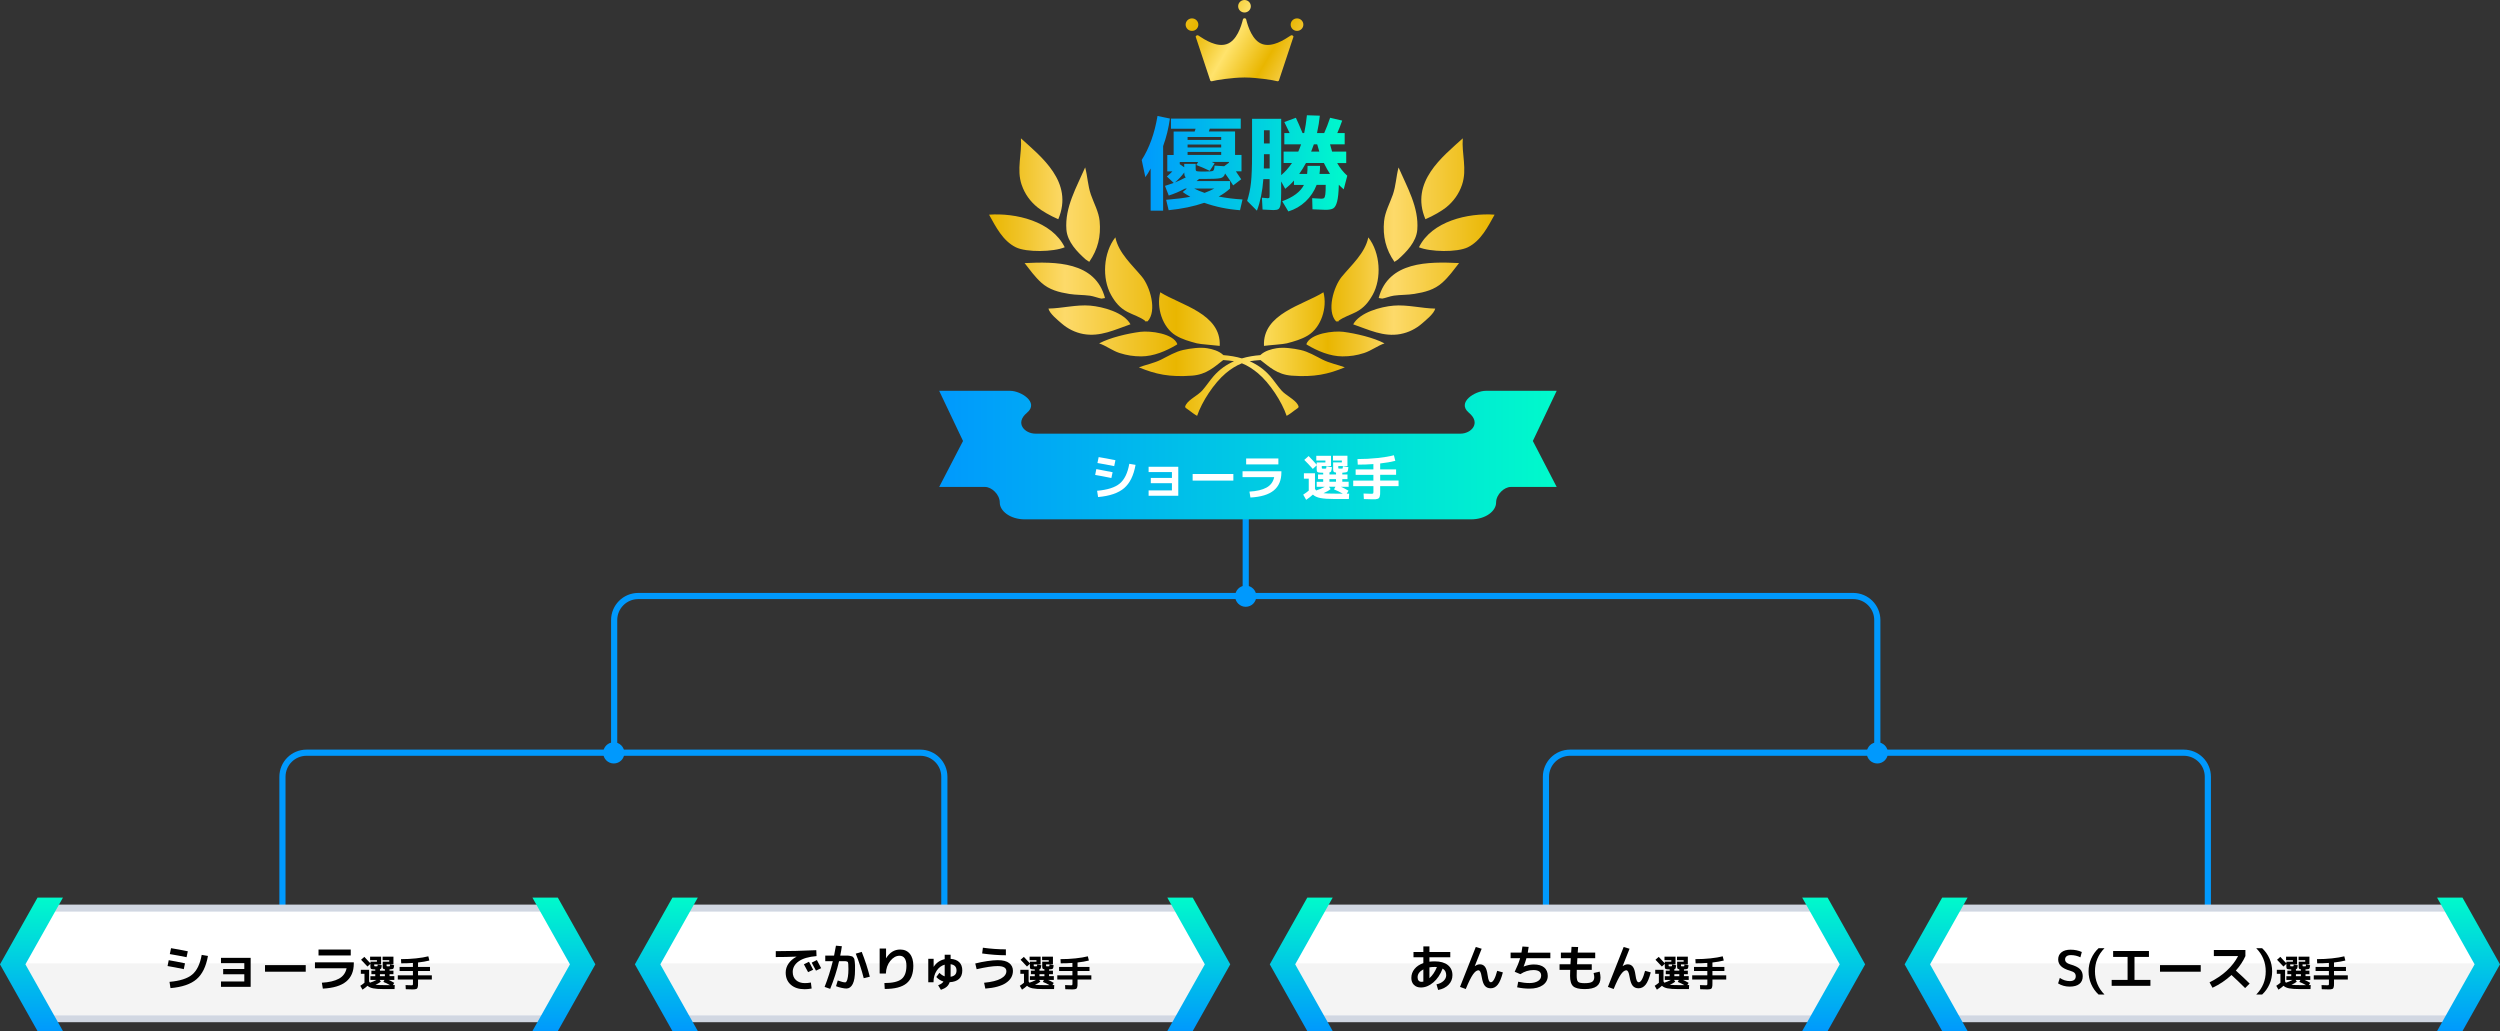 <?xml version="1.0" encoding="UTF-8"?>
<svg id="_レイヤー_2" data-name="レイヤー 2" xmlns="http://www.w3.org/2000/svg" xmlns:xlink="http://www.w3.org/1999/xlink" viewBox="0 0 811.48 334.67">
  <rect x="0" y="0" width="811.48" height="334.67" fill="#333333" stroke="none"/>
  <defs>
    <style>
      .cls-1 {
        fill: url(#_新規グラデーションスウォッチ_1-10);
      }

      .cls-1, .cls-2, .cls-3, .cls-4, .cls-5, .cls-6, .cls-7, .cls-8, .cls-9, .cls-10, .cls-11, .cls-12, .cls-13, .cls-14, .cls-15, .cls-16, .cls-17, .cls-18, .cls-19, .cls-20 {
        stroke-width: 0px;
      }

      .cls-2 {
        fill: url(#_新規グラデーションスウォッチ_1);
      }

      .cls-3 {
        fill: url(#_名称未設定グラデーション_218);
      }

      .cls-4 {
        fill: url(#_新規グラデーションスウォッチ_1-9);
      }

      .cls-5 {
        fill: url(#_新規グラデーションスウォッチ_1-2);
      }

      .cls-6 {
        fill: url(#_新規グラデーションスウォッチ_1-4);
      }

      .cls-7 {
        fill: url(#_新規グラデーションスウォッチ_1-3);
      }

      .cls-8 {
        fill: url(#_新規グラデーションスウォッチ_1-8);
      }

      .cls-9 {
        fill: url(#_新規グラデーションスウォッチ_1-7);
      }

      .cls-10 {
        fill: url(#_新規グラデーションスウォッチ_1-5);
      }

      .cls-11 {
        fill: url(#_新規グラデーションスウォッチ_1-6);
      }

      .cls-21 {
        fill: none;
        stroke: #0099fd;
        stroke-miterlimit: 10;
        stroke-width: 2px;
      }

      .cls-12 {
        fill: url(#_名称未設定グラデーション_218-2);
      }

      .cls-13 {
        fill: url(#_名称未設定グラデーション_218-4);
      }

      .cls-14 {
        fill: url(#_名称未設定グラデーション_218-3);
      }

      .cls-15 {
        fill: url(#_名称未設定グラデーション_218-5);
      }

      .cls-17 {
        fill: #d1d7e2;
      }

      .cls-18 {
        fill: #0099fd;
      }

      .cls-19 {
        fill: #fff;
      }

      .cls-20 {
        fill: #f4f4f4;
      }
    </style>
    <linearGradient id="_新規グラデーションスウォッチ_1" data-name="新規グラデーションスウォッチ 1" x1="10.21" y1="334.67" x2="10.21" y2="291.36" gradientUnits="userSpaceOnUse">
      <stop offset="0" stop-color="#0099fd"/>
      <stop offset="1" stop-color="#00facb"/>
    </linearGradient>
    <linearGradient id="_新規グラデーションスウォッチ_1-2" data-name="新規グラデーションスウォッチ 1" x1="183.04" x2="183.04" xlink:href="#_新規グラデーションスウォッチ_1"/>
    <linearGradient id="_新規グラデーションスウォッチ_1-3" data-name="新規グラデーションスウォッチ 1" x1="216.29" x2="216.29" xlink:href="#_新規グラデーションスウォッチ_1"/>
    <linearGradient id="_新規グラデーションスウォッチ_1-4" data-name="新規グラデーションスウォッチ 1" x1="389.12" x2="389.12" xlink:href="#_新規グラデーションスウォッチ_1"/>
    <linearGradient id="_新規グラデーションスウォッチ_1-5" data-name="新規グラデーションスウォッチ 1" x1="422.37" x2="422.37" xlink:href="#_新規グラデーションスウォッチ_1"/>
    <linearGradient id="_新規グラデーションスウォッチ_1-6" data-name="新規グラデーションスウォッチ 1" x1="595.19" x2="595.19" xlink:href="#_新規グラデーションスウォッチ_1"/>
    <linearGradient id="_新規グラデーションスウォッチ_1-7" data-name="新規グラデーションスウォッチ 1" x1="628.45" x2="628.45" xlink:href="#_新規グラデーションスウォッチ_1"/>
    <linearGradient id="_新規グラデーションスウォッチ_1-8" data-name="新規グラデーションスウォッチ 1" x1="801.27" x2="801.27" xlink:href="#_新規グラデーションスウォッチ_1"/>
    <linearGradient id="_名称未設定グラデーション_218" data-name="名称未設定グラデーション 218" x1="321.04" y1="89.94" x2="485.14" y2="89.94" gradientUnits="userSpaceOnUse">
      <stop offset="0" stop-color="#e9b600"/>
      <stop offset=".07" stop-color="#f1c52d"/>
      <stop offset=".15" stop-color="#fdda6a"/>
      <stop offset=".37" stop-color="#e9b600"/>
      <stop offset=".44" stop-color="#f2c92d"/>
      <stop offset=".52" stop-color="#ffe36c"/>
      <stop offset=".67" stop-color="#e9b600"/>
      <stop offset=".73" stop-color="#f1c52d"/>
      <stop offset=".8" stop-color="#fdda6a"/>
      <stop offset="1" stop-color="#e9b600"/>
    </linearGradient>
    <linearGradient id="_新規グラデーションスウォッチ_1-9" data-name="新規グラデーションスウォッチ 1" x1="304.85" y1="147.72" x2="505.3" y2="147.72" xlink:href="#_新規グラデーションスウォッチ_1"/>
    <linearGradient id="_新規グラデーションスウォッチ_1-10" data-name="新規グラデーションスウォッチ 1" x1="370.59" y1="53.02" x2="437.32" y2="53.02" xlink:href="#_新規グラデーションスウォッチ_1"/>
    <linearGradient id="_名称未設定グラデーション_218-2" data-name="名称未設定グラデーション 218" x1="367.77" y1="-19.07" x2="441.28" y2="23.8" xlink:href="#_名称未設定グラデーション_218"/>
    <linearGradient id="_名称未設定グラデーション_218-3" data-name="名称未設定グラデーション 218" x1="369.51" y1="-22.02" x2="443.02" y2="20.85" xlink:href="#_名称未設定グラデーション_218"/>
    <linearGradient id="_名称未設定グラデーション_218-4" data-name="名称未設定グラデーション 218" x1="360.76" y1="-7.24" x2="434.27" y2="35.63" xlink:href="#_名称未設定グラデーション_218"/>
    <linearGradient id="_名称未設定グラデーション_218-5" data-name="名称未設定グラデーション 218" x1="360.91" y1="-7.54" x2="434.43" y2="35.34" xlink:href="#_名称未設定グラデーション_218"/>
  </defs>
  <g id="_レイヤー_2-2" data-name="レイヤー 2">
    <g>
      <path class="cls-21" d="M91.68,296.24v-44.1c0-4.32,3.5-7.82,7.82-7.82h199.21c4.32,0,7.82,3.5,7.82,7.82v44.1"/>
      <path class="cls-21" d="M199.35,245.38v-44.1c0-4.32,3.5-7.82,7.82-7.82h394.37c4.32,0,7.82,3.5,7.82,7.82v44.1"/>
      <circle class="cls-18" cx="199.23" cy="244.38" r="3.44"/>
      <circle class="cls-18" cx="404.35" cy="193.52" r="3.44"/>
      <path class="cls-21" d="M501.8,296.24v-44.1c0-4.32,3.5-7.82,7.82-7.82h199.21c4.32,0,7.82,3.5,7.82,7.82v44.1"/>
      <circle class="cls-18" cx="609.36" cy="244.38" r="3.44"/>
      <g>
        <polygon class="cls-17" points="179.57 331.79 12.71 331.79 2.07 313.29 12.71 293.63 179.57 293.63 190.2 313.29 179.57 331.79"/>
        <polygon class="cls-19" points="177.9 329.52 14.37 329.52 5.01 313.23 14.37 295.9 177.9 295.9 187.27 313.23 177.9 329.52"/>
        <polygon class="cls-20" points="179.46 329.52 13.8 329.52 4.44 312.71 188.83 312.71 179.46 329.52"/>
        <polygon class="cls-2" points="20.43 291.36 12.18 291.36 0 313.02 12.18 334.67 20.43 334.67 8.25 313.02 20.43 291.36"/>
        <polygon class="cls-5" points="172.82 334.67 181.07 334.67 193.25 313.02 181.07 291.36 172.82 291.36 185 313.02 172.82 334.67"/>
      </g>
      <g>
        <polygon class="cls-17" points="385.65 331.79 218.78 331.79 208.15 313.29 218.78 293.63 385.65 293.63 396.28 313.29 385.65 331.79"/>
        <polygon class="cls-19" points="383.98 329.52 220.45 329.52 211.08 313.23 220.45 295.9 383.98 295.9 393.35 313.23 383.98 329.52"/>
        <polygon class="cls-20" points="385.54 329.52 219.88 329.52 210.51 312.71 394.9 312.71 385.54 329.52"/>
        <polygon class="cls-7" points="226.5 291.36 218.26 291.36 206.08 313.02 218.26 334.67 226.5 334.67 214.33 313.02 226.5 291.36"/>
        <polygon class="cls-6" points="378.9 334.67 387.15 334.67 399.33 313.02 387.15 291.36 378.9 291.36 391.08 313.02 378.9 334.67"/>
      </g>
      <g>
        <polygon class="cls-17" points="591.73 331.79 424.86 331.79 414.23 313.29 424.86 293.63 591.73 293.63 602.36 313.29 591.73 331.79"/>
        <polygon class="cls-19" points="590.06 329.52 426.53 329.52 417.16 313.23 426.53 295.9 590.06 295.9 599.43 313.23 590.06 329.52"/>
        <polygon class="cls-20" points="591.61 329.52 425.96 329.52 416.59 312.71 600.98 312.71 591.61 329.52"/>
        <polygon class="cls-10" points="432.58 291.36 424.33 291.36 412.16 313.02 424.33 334.67 432.58 334.67 420.41 313.02 432.58 291.36"/>
        <polygon class="cls-11" points="584.98 334.67 593.23 334.67 605.41 313.02 593.23 291.36 584.98 291.36 597.16 313.02 584.98 334.67"/>
      </g>
      <g>
        <polygon class="cls-17" points="797.8 331.79 630.94 331.79 620.31 313.29 630.94 293.63 797.8 293.63 808.44 313.29 797.8 331.79"/>
        <polygon class="cls-19" points="796.14 329.52 632.61 329.52 623.24 313.23 632.61 295.9 796.14 295.9 805.5 313.23 796.14 329.52"/>
        <polygon class="cls-20" points="797.69 329.52 632.04 329.52 622.67 312.71 807.06 312.71 797.69 329.52"/>
        <polygon class="cls-9" points="638.66 291.36 630.41 291.36 618.23 313.02 630.41 334.67 638.66 334.67 626.48 313.02 638.66 291.36"/>
        <polygon class="cls-8" points="791.06 334.67 799.31 334.67 811.48 313.02 799.31 291.36 791.06 291.36 803.24 313.02 791.06 334.67"/>
      </g>
      <g>
        <path class="cls-16" d="M54.39,313.57l.38-1.9c1.4.23,3.16.58,5.28,1.02l-.4,1.89c-1.91-.41-3.66-.74-5.26-1.01ZM55.03,318.7c3.36-.29,5.81-1.07,7.34-2.35,1.54-1.28,2.57-3.41,3.1-6.4l2.03.34c-.61,3.45-1.85,5.96-3.71,7.56s-4.68,2.56-8.45,2.89l-.32-2.03ZM55.12,309.69l.4-1.92c1.7.28,3.51.61,5.44,1.01l-.4,1.92c-1.93-.39-3.74-.73-5.44-1.01Z"/>
        <path class="cls-16" d="M71.73,310.91h9.63v9.41h-9.63v-1.74h7.57v-2.34h-6.86v-1.71h6.86v-1.9h-7.57v-1.71Z"/>
        <path class="cls-16" d="M86.02,315.41v-2.14h13.22v2.14h-13.22Z"/>
        <path class="cls-16" d="M102.23,312.37h12.61v.37c0,2.55-.82,4.5-2.47,5.86s-4.17,2.12-7.58,2.3l-.32-1.92c2.34-.13,4.18-.56,5.53-1.3,1.35-.74,2.18-1.87,2.5-3.39h-10.27v-1.92ZM103.39,310.13v-1.92h10.46v1.92h-10.46Z"/>
        <path class="cls-16" d="M117.11,314.78h2.7v3.8c.11.19.2.32.28.4.74-.24,1.45-.54,2.12-.9h-1.98v-1.22h1.58v-.64h-1.26v-1.14h1.26v-.42c-.16,0-.38,0-.67-.02-.38-.02-.63-.08-.74-.18-.11-.1-.17-.32-.17-.65v-.96l-.95.88c-.64-.72-1.33-1.45-2.08-2.2l1.06-.94c.66.68,1.32,1.38,1.97,2.11v-.55h2.12v-.47h-2.22v-1.15h3.58v2.51h-2.24v.38c0,.1.01.17.04.19.02.02.09.04.19.05.03,0,.08,0,.14,0s.11,0,.14,0,.08,0,.15,0,.12,0,.16,0c.14,0,.22-.04.25-.08.03-.05.05-.22.07-.5l1.32.24c-.06.5-.12.83-.18.98-.06.15-.2.25-.42.29v.49h1.61v-.46c-.29-.03-.48-.1-.57-.2-.09-.1-.14-.31-.14-.61v-1.66h2.12v-.47h-2.16v-1.15h3.52v2.51h-2.23v.38c0,.1,0,.17.03.19.02.02.08.04.19.05.03,0,.08,0,.15,0s.12,0,.15,0,.08,0,.15,0,.12,0,.16,0c.14,0,.22-.03.24-.08s.04-.21.06-.51l1.33.24c-.06.61-.15.97-.26,1.1-.11.12-.41.2-.9.22-.04,0-.1,0-.17.01-.07,0-.12.01-.16.01v.42h1.26v1.14h-1.26v.64h1.55v1.22h-1.88c.63.27,1.25.59,1.85.96l-.43.72h.6l-.07,1.3h-3.41c-1.55,0-2.73-.08-3.53-.24-.8-.16-1.41-.44-1.82-.84-.47.44-1.02.86-1.64,1.27l-.72-1.26c.54-.35,1-.68,1.37-1h-.01v-2.89h-1.18v-1.32ZM126.59,319.76c-.71-.41-1.43-.76-2.15-1.04l.35-.64h-1.56l.38.56c-.38.33-.96.66-1.73,1.01.66.07,1.58.11,2.76.11h1.94ZM123.32,316.86h1.61v-.64h-1.61v.64Z"/>
        <path class="cls-16" d="M129.11,316.58h4.92v-1.4h-4.32v-1.32h4.32v-1.3c-1.26.09-2.52.13-3.8.13l-.07-1.36c1.66,0,3.28-.08,4.87-.25,1.59-.17,2.92-.39,4-.67l.34,1.37c-1.03.26-2.26.48-3.68.64v1.44h3.88v1.32h-3.88v1.4h4.48v1.36h-4.48v1.24c0,.32,0,.58-.02.77-.01.19-.04.37-.1.53-.05.16-.11.28-.18.36-.07.08-.18.14-.33.19-.15.05-.32.08-.49.1-.18.01-.41.02-.71.02-.43,0-1.15-.02-2.15-.06l-.07-1.34c.9.04,1.52.06,1.86.06.26,0,.41-.03.46-.08.05-.06.08-.22.08-.48v-1.3h-4.92v-1.36Z"/>
      </g>
      <g>
        <path class="cls-16" d="M251.81,308.74c4.31,0,8.69-.11,13.15-.32l.08,1.92c-2.57.21-4.5.78-5.79,1.7s-1.94,2.07-1.94,3.45c0,1.13.36,2.02,1.08,2.66.72.64,1.68.96,2.87.96.62,0,1.27-.06,1.95-.19l.24,1.95c-.8.15-1.57.22-2.3.22-1.87,0-3.35-.49-4.46-1.46s-1.66-2.28-1.66-3.94c0-1.04.3-2.02.91-2.91.61-.9,1.47-1.64,2.59-2.24v-.03c-2.34.1-4.58.14-6.72.14v-1.92ZM263.95,314.77l-1.65.78c-.42-.84-.87-1.69-1.36-2.54l1.65-.83c.49.91.94,1.77,1.36,2.59ZM266.54,314.26l-1.68.8c-.48-.93-.94-1.79-1.39-2.59l1.68-.85c.38.69.85,1.57,1.39,2.64Z"/>
        <path class="cls-16" d="M271.37,320.1l.56-1.84c1.13.41,1.93.61,2.4.61.18,0,.35-.13.5-.4s.28-.74.39-1.42.17-1.51.17-2.5c0-1.28-.06-2.03-.17-2.24-.11-.21-.51-.32-1.21-.32h-1.66c-.7,3.01-1.66,6.01-2.88,8.99l-1.81-.64c1.07-2.7,1.95-5.48,2.66-8.35h-2.45v-1.81h2.86c.25-1.16.45-2.23.61-3.22l1.92.18c-.14,1-.31,2.02-.53,3.04h2.28c.27,0,.57.03.9.1.33.06.56.12.68.16.12.04.27.17.43.37.17.2.26.38.3.54.03.16.07.45.13.86.05.41.08.79.08,1.13v1.54c0,2.05-.25,3.56-.75,4.53-.5.97-1.18,1.46-2.03,1.46-.42,0-.95-.07-1.6-.22-.65-.14-1.24-.32-1.78-.54ZM277.77,309.55l1.94-.58c1.07,2.68,1.94,5.37,2.62,8.06l-1.97.48c-.7-2.76-1.57-5.42-2.59-7.97Z"/>
        <path class="cls-16" d="M285.53,307.89h2.08v3.14h.02c1.16-1.88,2.68-2.82,4.56-2.82,1.32,0,2.37.46,3.13,1.38.76.92,1.14,2.22,1.14,3.9,0,2.6-.74,4.51-2.22,5.71-1.48,1.21-3.83,1.81-7.06,1.81l-.11-1.92c2.62,0,4.47-.43,5.54-1.28,1.07-.85,1.61-2.29,1.61-4.32,0-1.08-.19-1.89-.58-2.44-.38-.55-.94-.82-1.66-.82-1.1,0-2.1.56-3,1.68-.9,1.12-1.38,2.49-1.43,4.1l-2.02-.02v-8.1Z"/>
        <path class="cls-16" d="M306.66,309.89h1.9v1.34c1.24.1,2.18.46,2.82,1.1.65.63.97,1.53.97,2.68s-.35,2.1-1.05,2.74c-.7.64-1.71.99-3.05,1.06-.2.62-.53,1.12-.98,1.5-.45.38-1.07.71-1.86.98l-.9-1.49c.86-.32,1.44-.72,1.73-1.2-.86-.26-1.64-.75-2.32-1.47l1.01-1.36c.52.55,1.09.93,1.71,1.14v-3.79c-1.08.3-1.95.96-2.62,1.98-.67,1.02-1.01,2.27-1.01,3.73h-1.7v-7.62h1.74v2.61h.02c.86-1.33,2.05-2.16,3.57-2.48v-1.44ZM308.56,312.98v3.5c0,.06,0,.16,0,.29,0,.13,0,.22,0,.27,1.28-.18,1.92-.86,1.92-2.03s-.63-1.85-1.9-2.03Z"/>
        <path class="cls-16" d="M316.56,312.74c1.25-.32,2.55-.58,3.9-.78,1.35-.2,2.49-.3,3.42-.3,1.66,0,2.9.32,3.7.95.81.63,1.21,1.48,1.21,2.52,0,1.61-.76,2.92-2.27,3.92-1.51,1-3.74,1.62-6.69,1.84l-.4-1.89c2.46-.25,4.29-.7,5.46-1.36,1.18-.66,1.77-1.46,1.77-2.4,0-1.11-.96-1.66-2.88-1.66-1.55,0-3.8.34-6.77,1.02l-.45-1.87ZM318.8,309.49l.24-1.87c2.55.35,5.03.53,7.46.53v1.92c-2.35,0-4.91-.19-7.7-.58Z"/>
        <path class="cls-16" d="M331.18,314.78h2.7v3.8c.11.19.2.32.28.4.74-.24,1.45-.54,2.12-.9h-1.98v-1.22h1.58v-.64h-1.26v-1.14h1.26v-.42c-.16,0-.38,0-.67-.02-.38-.02-.63-.08-.74-.18-.11-.1-.17-.32-.17-.65v-.96l-.95.88c-.64-.72-1.33-1.45-2.08-2.2l1.06-.94c.66.68,1.32,1.38,1.97,2.11v-.55h2.12v-.47h-2.22v-1.15h3.58v2.51h-2.24v.38c0,.1.01.17.04.19.02.02.09.04.19.05.03,0,.08,0,.14,0s.11,0,.14,0,.08,0,.15,0,.12,0,.16,0c.14,0,.22-.04.25-.08.03-.05.05-.22.07-.5l1.32.24c-.06.5-.12.83-.18.98-.06.15-.2.25-.42.29v.49h1.61v-.46c-.29-.03-.48-.1-.57-.2-.09-.1-.14-.31-.14-.61v-1.66h2.12v-.47h-2.16v-1.15h3.52v2.51h-2.23v.38c0,.1,0,.17.03.19.02.02.08.04.19.05.03,0,.08,0,.15,0s.12,0,.15,0,.08,0,.15,0,.12,0,.16,0c.14,0,.22-.03.24-.08s.04-.21.06-.51l1.33.24c-.06.61-.15.97-.26,1.1-.11.12-.41.2-.9.22-.04,0-.1,0-.17.01-.07,0-.12.01-.16.01v.42h1.26v1.14h-1.26v.64h1.55v1.22h-1.88c.63.27,1.25.59,1.85.96l-.43.72h.6l-.07,1.3h-3.41c-1.55,0-2.73-.08-3.53-.24-.8-.16-1.41-.44-1.82-.84-.47.44-1.02.86-1.64,1.27l-.72-1.26c.54-.35,1-.68,1.37-1h-.01v-2.89h-1.18v-1.32ZM340.66,319.76c-.71-.41-1.43-.76-2.15-1.04l.35-.64h-1.56l.38.56c-.38.33-.96.66-1.73,1.01.66.07,1.58.11,2.76.11h1.94ZM337.4,316.86h1.61v-.64h-1.61v.64Z"/>
        <path class="cls-16" d="M343.18,316.58h4.92v-1.4h-4.32v-1.32h4.32v-1.3c-1.26.09-2.52.13-3.8.13l-.07-1.36c1.66,0,3.28-.08,4.87-.25,1.59-.17,2.92-.39,4-.67l.34,1.37c-1.03.26-2.26.48-3.68.64v1.44h3.88v1.32h-3.88v1.4h4.48v1.36h-4.48v1.24c0,.32,0,.58-.02.77-.01.19-.04.37-.1.53-.05.16-.11.28-.18.36-.07.08-.18.14-.33.19-.15.05-.32.08-.49.1-.18.01-.41.02-.71.02-.43,0-1.15-.02-2.15-.06l-.07-1.34c.9.04,1.52.06,1.86.06.26,0,.41-.03.46-.08.05-.06.08-.22.08-.48v-1.3h-4.92v-1.36Z"/>
      </g>
      <g>
        <path class="cls-16" d="M458.81,309.01h3.2v-1.82h1.97v1.82h6.77v1.7h-6.77v1.44c.54-.06,1.11-.1,1.71-.1,1.83,0,3.25.4,4.26,1.2,1,.8,1.5,1.89,1.5,3.28,0,1.21-.42,2.24-1.25,3.1s-1.96,1.43-3.39,1.7l-.54-1.82c.96-.2,1.73-.58,2.3-1.12.57-.54.86-1.16.86-1.86,0-.98-.39-1.7-1.17-2.14-.74,1.93-1.75,3.44-3.04,4.52-1.29,1.08-2.62,1.62-4,1.62-.94,0-1.69-.28-2.26-.84-.57-.56-.85-1.31-.85-2.26,0-1.09.34-2.05,1.02-2.9.68-.84,1.64-1.48,2.88-1.92v-1.9h-3.2v-1.7ZM462.01,314.65c-1.25.66-1.87,1.52-1.87,2.56,0,.48.11.85.34,1.1.22.26.54.38.94.38.21,0,.41-.02.59-.06v-3.98ZM466.41,313.89c-.3-.02-.54-.03-.72-.03-.61,0-1.18.05-1.71.14v3.52c1.02-.92,1.83-2.13,2.43-3.63Z"/>
        <path class="cls-16" d="M480.94,307.95c-.73,1.76-1.47,3.64-2.24,5.63l.03.02c.54-.39,1.08-.59,1.62-.59.69,0,1.24.26,1.65.78s.69,1.41.86,2.67c.13.93.27,1.55.44,1.88s.38.49.63.49c.7,0,1.39-1.24,2.05-3.71l1.84.51c-.5,1.92-1.06,3.26-1.69,4.02-.62.76-1.38,1.14-2.26,1.14-.81,0-1.45-.27-1.9-.81-.46-.54-.79-1.49-1.01-2.84-.14-.82-.29-1.39-.46-1.71-.17-.32-.38-.48-.62-.48-.54,0-1.13.45-1.76,1.34-.63.89-1.41,2.47-2.34,4.74l-1.87-.69c1.44-3.7,3.15-8.02,5.12-12.96l1.92.58Z"/>
        <path class="cls-16" d="M490.33,311.02v-1.81h3.52c.1-.48.2-1.14.32-1.98l2.02.13c-.08.63-.17,1.25-.29,1.86h7.33v1.81h-7.76c-.28.99-.58,1.88-.91,2.67l.02.03c1.15-.45,2.25-.67,3.28-.67,1.47,0,2.59.32,3.37.97.77.65,1.16,1.57,1.16,2.76s-.54,2.23-1.61,2.98c-1.07.75-2.51,1.13-4.31,1.13-1.35,0-2.69-.14-4.02-.43l.35-1.81c1.32.29,2.54.43,3.66.43s2.08-.22,2.77-.66c.68-.44,1.02-1.02,1.02-1.74,0-1.22-.84-1.82-2.51-1.82-1.47,0-2.89.44-4.24,1.33l-1.84-.77c.81-1.66,1.4-3.13,1.76-4.4h-3.09Z"/>
        <path class="cls-16" d="M510.11,307.34l2.14.06c-.05.69-.1,1.3-.14,1.81h5.68v1.81h-5.79c-.02.32-.06.98-.11,1.98h4.78v1.81h-4.86c-.02.49-.03,1.13-.03,1.92,0,1.01.15,1.67.46,1.96.31.29,1.01.44,2.1.44,1.18,0,2-.15,2.46-.45.45-.3.68-.8.68-1.52,0-.3-.07-.74-.21-1.33l1.97-.45c.18.77.27,1.41.27,1.94,0,1.27-.42,2.21-1.25,2.82-.83.61-2.14.91-3.92.91s-3.02-.31-3.7-.92-1.01-1.75-1.01-3.4c0-.54.02-1.18.05-1.92h-3.46v-1.81h3.54c.05-1,.09-1.66.11-1.98h-3.22v-1.81h3.33c.02-.21.04-.53.07-.96s.05-.73.06-.91Z"/>
        <path class="cls-16" d="M528.94,307.95c-.73,1.76-1.47,3.64-2.24,5.63l.03.02c.54-.39,1.08-.59,1.62-.59.69,0,1.24.26,1.65.78s.69,1.41.86,2.67c.13.93.27,1.55.44,1.88s.38.49.63.49c.7,0,1.39-1.24,2.05-3.71l1.84.51c-.5,1.92-1.06,3.26-1.69,4.02-.62.76-1.38,1.14-2.26,1.14-.81,0-1.45-.27-1.9-.81-.46-.54-.79-1.49-1.01-2.84-.14-.82-.29-1.39-.46-1.71-.17-.32-.38-.48-.62-.48-.54,0-1.13.45-1.76,1.34-.63.89-1.41,2.47-2.34,4.74l-1.87-.69c1.44-3.7,3.15-8.02,5.12-12.96l1.92.58Z"/>
        <path class="cls-16" d="M537.26,314.78h2.7v3.8c.11.19.2.32.28.4.74-.24,1.45-.54,2.12-.9h-1.98v-1.22h1.58v-.64h-1.26v-1.14h1.26v-.42c-.16,0-.38,0-.67-.02-.38-.02-.63-.08-.74-.18-.11-.1-.17-.32-.17-.65v-.96l-.95.88c-.64-.72-1.33-1.45-2.08-2.2l1.06-.94c.66.68,1.32,1.38,1.97,2.11v-.55h2.12v-.47h-2.22v-1.15h3.58v2.51h-2.24v.38c0,.1.01.17.04.19.02.02.09.04.19.05.03,0,.08,0,.14,0,.06,0,.11,0,.14,0s.08,0,.15,0c.07,0,.12,0,.16,0,.14,0,.22-.04.25-.08.03-.05.05-.22.07-.5l1.32.24c-.06.5-.12.83-.18.98-.06.15-.2.25-.42.29v.49h1.61v-.46c-.29-.03-.48-.1-.57-.2-.09-.1-.14-.31-.14-.61v-1.66h2.12v-.47h-2.16v-1.15h3.52v2.51h-2.23v.38c0,.1,0,.17.03.19.02.02.08.04.19.05.03,0,.08,0,.15,0,.07,0,.12,0,.15,0s.08,0,.15,0c.07,0,.12,0,.16,0,.14,0,.22-.03.24-.08.02-.04.04-.21.06-.51l1.33.24c-.06.61-.15.97-.26,1.1-.11.12-.41.2-.9.22-.04,0-.1,0-.17.01-.07,0-.12.01-.16.01v.42h1.26v1.14h-1.26v.64h1.55v1.22h-1.88c.63.27,1.25.59,1.85.96l-.43.72h.6l-.07,1.3h-3.41c-1.55,0-2.73-.08-3.53-.24-.8-.16-1.41-.44-1.82-.84-.47.44-1.02.86-1.64,1.27l-.72-1.26c.54-.35,1-.68,1.37-1h-.01v-2.89h-1.18v-1.32ZM546.74,319.76c-.71-.41-1.43-.76-2.15-1.04l.35-.64h-1.56l.38.56c-.38.33-.96.66-1.73,1.01.66.07,1.58.11,2.76.11h1.94ZM543.48,316.86h1.61v-.64h-1.61v.64Z"/>
        <path class="cls-16" d="M549.26,316.58h4.92v-1.4h-4.32v-1.32h4.32v-1.3c-1.26.09-2.52.13-3.8.13l-.07-1.36c1.66,0,3.28-.08,4.87-.25s2.92-.39,4-.67l.34,1.37c-1.03.26-2.26.48-3.68.64v1.44h3.88v1.32h-3.88v1.4h4.48v1.36h-4.48v1.24c0,.32,0,.58-.02.77-.01.19-.04.37-.1.53s-.11.28-.18.36c-.07.08-.18.14-.33.19-.15.05-.32.08-.49.1-.18.01-.41.02-.71.02-.43,0-1.15-.02-2.15-.06l-.07-1.34c.9.04,1.52.06,1.86.06.26,0,.41-.03.46-.08.05-.06.08-.22.08-.48v-1.3h-4.92v-1.36Z"/>
      </g>
      <g>
        <path class="cls-16" d="M675.29,310.74c-.97-.48-2.01-.72-3.12-.72-.6,0-1.06.13-1.38.38-.32.26-.48.6-.48,1.02,0,.76.55,1.29,1.65,1.6,1.49.42,2.55.92,3.16,1.52s.92,1.37.92,2.32c0,1.1-.36,1.94-1.09,2.52s-1.78.87-3.15.87-2.65-.35-3.76-1.04l.56-1.79c1.02.69,2.11,1.04,3.25,1.04.63,0,1.11-.14,1.43-.41.33-.27.49-.66.49-1.16,0-.46-.13-.82-.39-1.09-.26-.27-.73-.5-1.42-.7-1.37-.39-2.36-.89-2.97-1.49-.61-.6-.92-1.33-.92-2.19,0-.96.35-1.73,1.06-2.3.71-.58,1.7-.86,2.98-.86s2.53.25,3.63.75l-.46,1.73Z"/>
        <path class="cls-16" d="M680.01,315.3c0,2.92,1.03,5.43,3.09,7.52h-1.92c-1.04-.96-1.83-2.09-2.4-3.39-.57-1.3-.85-2.68-.85-4.13s.28-2.83.85-4.13c.57-1.3,1.37-2.43,2.4-3.39h1.92c-2.06,2.09-3.09,4.6-3.09,7.52Z"/>
        <path class="cls-16" d="M685.91,308.69h11.62v1.92h-4.69v7.46h5.17v1.92h-12.58v-1.92h5.17v-7.46h-4.69v-1.92Z"/>
        <path class="cls-16" d="M701.12,315.41v-2.14h13.22v2.14h-13.22Z"/>
        <path class="cls-16" d="M718.6,310.34v-1.97h10.24v1.97c-.75,1.66-1.78,3.23-3.1,4.7,1.71,1.54,3.2,2.94,4.48,4.22l-1.47,1.46c-1.56-1.56-3.03-2.97-4.43-4.24-1.85,1.71-3.9,3.09-6.16,4.14l-.96-1.76c2.14-1.06,4-2.31,5.57-3.76,1.57-1.45,2.8-3.04,3.7-4.77h-7.86Z"/>
        <path class="cls-16" d="M735.44,315.3c0-2.92-1.03-5.43-3.09-7.52h1.92c1.03.96,1.83,2.09,2.4,3.39.57,1.3.85,2.68.85,4.13s-.28,2.83-.85,4.13c-.57,1.3-1.37,2.43-2.4,3.39h-1.92c2.06-2.09,3.09-4.6,3.09-7.52Z"/>
        <path class="cls-16" d="M739.02,314.78h2.7v3.8c.11.19.2.32.28.4.74-.24,1.45-.54,2.12-.9h-1.98v-1.22h1.58v-.64h-1.26v-1.14h1.26v-.42c-.16,0-.38,0-.67-.02-.38-.02-.63-.08-.74-.18-.11-.1-.17-.32-.17-.65v-.96l-.95.88c-.64-.72-1.33-1.45-2.08-2.2l1.06-.94c.66.68,1.32,1.38,1.97,2.11v-.55h2.12v-.47h-2.22v-1.15h3.58v2.51h-2.24v.38c0,.1.01.17.04.19s.09.04.19.05c.03,0,.08,0,.14,0,.06,0,.11,0,.14,0s.08,0,.15,0c.07,0,.12,0,.16,0,.14,0,.22-.04.25-.08.03-.05.05-.22.07-.5l1.32.24c-.06.5-.12.83-.18.98s-.2.25-.42.29v.49h1.61v-.46c-.29-.03-.48-.1-.57-.2-.09-.1-.14-.31-.14-.61v-1.66h2.12v-.47h-2.16v-1.15h3.52v2.51h-2.23v.38c0,.1,0,.17.03.19.02.02.08.04.19.05.03,0,.08,0,.15,0,.07,0,.12,0,.15,0s.08,0,.15,0c.07,0,.12,0,.16,0,.14,0,.22-.03.24-.08.02-.04.04-.21.06-.51l1.33.24c-.06.61-.15.97-.26,1.1s-.41.2-.9.22c-.04,0-.1,0-.17.01-.07,0-.12.01-.16.01v.42h1.26v1.14h-1.26v.64h1.55v1.22h-1.88c.63.27,1.25.59,1.85.96l-.43.72h.6l-.07,1.3h-3.41c-1.55,0-2.73-.08-3.53-.24s-1.41-.44-1.82-.84c-.47.44-1.02.86-1.64,1.27l-.72-1.26c.54-.35,1-.68,1.37-1h-.01v-2.89h-1.18v-1.32ZM748.5,319.76c-.71-.41-1.43-.76-2.15-1.04l.35-.64h-1.56l.38.56c-.38.33-.96.66-1.73,1.01.66.07,1.58.11,2.76.11h1.94ZM745.24,316.86h1.61v-.64h-1.61v.64Z"/>
        <path class="cls-16" d="M751.02,316.58h4.92v-1.4h-4.32v-1.32h4.32v-1.3c-1.26.09-2.52.13-3.8.13l-.07-1.36c1.66,0,3.28-.08,4.87-.25,1.59-.17,2.92-.39,4-.67l.34,1.37c-1.03.26-2.26.48-3.68.64v1.44h3.88v1.32h-3.88v1.4h4.48v1.36h-4.48v1.24c0,.32,0,.58-.02.77-.01.19-.04.37-.1.53-.05.16-.11.28-.18.36-.07.08-.18.14-.33.19-.15.05-.32.08-.49.1-.18.01-.41.02-.71.02-.43,0-1.15-.02-2.15-.06l-.07-1.34c.9.04,1.52.06,1.86.06.26,0,.41-.03.46-.08s.08-.22.08-.48v-1.3h-4.92v-1.36Z"/>
      </g>
      <line class="cls-21" x1="404.35" y1="161.02" x2="404.35" y2="194.52"/>
      <g>
        <path class="cls-3" d="M429.58,94.86c1.32,4.94-.71,11.39-5.03,14.02-2.12,1.29-4.43,1.92-6.83,2.56-1.16.31-5.56.58-7.44.83-.52-10.48,12.71-13.24,19.3-17.4ZM445.52,95.78c3.04-5.42,2.53-13.77-1.38-18.73-1.03,5.1-5.51,9-8.65,12.82-2.55,3.1-4.98,11.03-1.81,14.45h.84s-.06-.09-.04-.18c1.74-1.31,3.83-1.89,5.75-2.89,2.44-1.28,3.97-3.12,5.28-5.47ZM449.26,71.74c-.47,4.96.55,9.24,3.37,13.26l1.14-.76c2.75-2.44,5.95-5.72,6.27-9.66.57-7.26-3.3-13.81-6.08-20.22-.79,2.95-.84,5.88-1.85,8.81-.96,2.78-2.56,5.61-2.84,8.57ZM462.67,71.16c2.65-1.14,5.31-2.7,6.71-3.82,2.41-1.94,4.19-4.41,5.18-7.34,1.72-5.11-.15-10,.25-15.1-6.51,5.94-17.24,14.14-12.13,26.26ZM485.14,69.68c-8.57-.62-20.38,2.08-24.56,10.58,3.61,1.52,12.37,1.72,15.88,0,4.23-2.09,6.48-6.63,8.68-10.58ZM473.61,85.39c-9.96-.48-22.96-.58-26.1,11.34l1.14.19c.79-.09,2.54-.79,3.79-.96,2.2-.3,4.42-.2,6.62-.56,3.42-.55,6.54-1.33,9.14-3.69,2.07-1.86,3.7-4.13,5.41-6.33ZM454.59,108.42c2.6-.48,5.04-1.71,7.02-3.44,1.23-1.08,3.89-3.18,4.25-4.81-4.48-.08-9.08-1.34-13.53-.96-4.19.35-11,2.21-13.1,6.07,5.06,1.74,9.83,4.17,15.35,3.15ZM449.4,111.46c-3.57-1.89-9.31-3.22-13.36-3.75-3.16-.41-10.73.49-12.01,3.99l.19.19c3.4,2.04,7.54,3.79,11.54,3.79,2.48,0,4.63-.32,7-1.09,2.36-.76,4.39-2.38,6.63-3.13ZM419.25,121.93c7.33.55,11.88-.46,17.27-2.7-2.28-.85-4.86-1.32-7.24-2.51-2.24-1.12-4.64-2.59-7.12-3.12-2.4-.52-5.41-.94-7.77-.57-1.71.27-3.9.87-5.3,2.24-2.06.17-4.07.49-5.99,1.06-1.92-.57-3.93-.89-6-1.06-1.39-1.37-3.6-1.97-5.3-2.24-2.36-.37-5.37.05-7.77.57-2.48.54-4.88,2-7.12,3.12-2.38,1.19-4.97,1.66-7.24,2.51,5.39,2.24,9.93,3.25,17.27,2.7,4.72-.36,7.29-2.89,10.11-5.06,1.29.08,2.54.23,3.5.39-2.44,1.07-4.68,2.61-6.64,4.85-1.3,1.49-2.36,3.16-3.68,4.65-1.31,1.49-4.22,2.86-5.2,4.47-.7,1.14-.28,1.03.89,1.92.84.64,1.72,1.33,2.65,1.83,1.55-4.6,5.51-10.65,9.31-13.84,1.52-1.27,3.33-2.48,5.22-3.21,1.88.73,3.69,1.94,5.21,3.21,3.81,3.19,7.77,9.24,9.32,13.84.92-.5,1.81-1.19,2.65-1.83,1.16-.88,1.58-.78.89-1.92-.98-1.6-3.9-2.98-5.2-4.47-1.32-1.49-2.38-3.16-3.68-4.65-1.96-2.24-4.21-3.78-6.65-4.85.96-.16,2.21-.31,3.5-.39,2.83,2.17,5.39,4.7,10.11,5.06ZM381.64,108.88c2.12,1.29,4.43,1.92,6.83,2.56,1.16.31,5.56.58,7.44.83.51-10.48-12.71-13.24-19.3-17.4-1.32,4.94.7,11.39,5.03,14.02ZM365.95,101.24c1.92,1,4.01,1.58,5.75,2.89.02.09,0,.14-.04.18h.84c3.18-3.42.75-11.35-1.81-14.45-3.14-3.82-7.62-7.72-8.65-12.82-3.91,4.96-4.42,13.31-1.38,18.73,1.32,2.35,2.84,4.18,5.28,5.47ZM352.23,54.35c-2.77,6.41-6.66,12.96-6.08,20.22.32,3.94,3.51,7.22,6.27,9.66l1.14.76c2.81-4.01,3.84-8.29,3.37-13.26-.28-2.96-1.88-5.79-2.84-8.57-1.01-2.93-1.06-5.86-1.85-8.81ZM331.63,60c.99,2.93,2.77,5.41,5.18,7.34,1.39,1.12,4.05,2.68,6.7,3.82,5.11-12.12-5.62-20.32-12.13-26.26.4,5.1-1.48,9.99.24,15.1ZM345.6,80.26c-4.18-8.5-15.99-11.2-24.56-10.58,2.2,3.95,4.45,8.49,8.68,10.58,3.5,1.72,12.26,1.52,15.88,0ZM353.75,95.97c1.24.17,2.99.86,3.79.96l1.14-.19c-3.14-11.92-16.14-11.82-26.1-11.34,1.71,2.2,3.34,4.46,5.4,6.33,2.61,2.36,5.73,3.14,9.15,3.69,2.2.35,4.41.26,6.62.56ZM366.95,105.27c-2.1-3.85-8.91-5.71-13.1-6.07-4.45-.37-9.05.88-13.53.96.36,1.63,3.02,3.73,4.25,4.81,1.98,1.73,4.42,2.96,7.02,3.44,5.51,1.02,10.29-1.41,15.35-3.15ZM363.42,114.59c2.37.76,4.53,1.08,7,1.09,4.01,0,8.15-1.75,11.54-3.79l.19-.19c-1.28-3.49-8.84-4.39-12.01-3.99-4.06.52-9.8,1.86-13.36,3.75,2.25.75,4.28,2.37,6.63,3.13Z"/>
        <g>
          <path class="cls-4" d="M505.3,126.86h-23.07c-3.39,0-9.5,3.73-5.43,7.12,4.07,3.39.68,6.78-2.71,6.78h-138.03c-3.39,0-6.78-3.39-2.71-6.78,4.07-3.39-2.04-7.12-5.43-7.12h-23.07l7.74,16.28-7.74,14.92h14.92c2.04,0,4.75,2.37,4.75,5.09s3.39,5.43,8.14,5.43h144.82c4.75,0,8.14-2.71,8.14-5.43s2.71-5.09,4.75-5.09h14.92l-7.74-14.92,7.74-16.28Z"/>
          <g>
            <path class="cls-19" d="M355.48,154.16l.38-1.9c1.4.24,3.16.58,5.28,1.02l-.4,1.89c-1.91-.41-3.66-.74-5.26-1.01ZM356.12,159.3c3.36-.29,5.81-1.07,7.34-2.35,1.54-1.28,2.57-3.41,3.1-6.4l2.03.34c-.61,3.45-1.85,5.97-3.71,7.56s-4.68,2.56-8.45,2.89l-.32-2.03ZM356.22,150.29l.4-1.92c1.7.28,3.51.61,5.44,1.01l-.4,1.92c-1.93-.39-3.74-.73-5.44-1.01Z"/>
            <path class="cls-19" d="M372.83,151.51h9.63v9.41h-9.63v-1.74h7.57v-2.34h-6.86v-1.71h6.86v-1.9h-7.57v-1.71Z"/>
            <path class="cls-19" d="M387.12,156v-2.14h13.22v2.14h-13.22Z"/>
            <path class="cls-19" d="M403.32,152.96h12.61v.37c0,2.55-.82,4.5-2.47,5.86-1.65,1.35-4.17,2.12-7.58,2.3l-.32-1.92c2.34-.13,4.18-.56,5.53-1.3,1.35-.74,2.18-1.87,2.5-3.39h-10.27v-1.92ZM404.49,150.73v-1.92h10.46v1.92h-10.46Z"/>
            <path class="cls-19" d="M423.23,153.61h3.6v5.07c.15.26.27.43.37.53.99-.32,1.94-.72,2.83-1.2h-2.64v-1.63h2.11v-.85h-1.68v-1.52h1.68v-.56c-.21,0-.51-.01-.9-.03-.51-.02-.84-.1-.99-.24s-.22-.43-.22-.86v-1.28l-1.26,1.17c-.85-.96-1.78-1.94-2.77-2.93l1.41-1.25c.89.91,1.76,1.84,2.62,2.82v-.74h2.83v-.62h-2.96v-1.54h4.77v3.34h-2.99v.51c0,.14.02.22.05.26.03.03.12.05.26.06.04,0,.11,0,.19,0,.08,0,.15,0,.19,0s.11,0,.2,0c.09,0,.16,0,.22,0,.18-.01.29-.05.33-.11.04-.06.07-.29.09-.67l1.76.32c-.08.67-.16,1.11-.24,1.31-.09.2-.27.33-.56.38v.66h2.14v-.61c-.38-.04-.64-.13-.76-.27-.12-.14-.18-.41-.18-.82v-2.21h2.83v-.62h-2.88v-1.54h4.69v3.34h-2.98v.51c0,.14.01.22.04.26.03.03.11.05.25.06.04,0,.11,0,.2,0,.09,0,.16,0,.2,0s.11,0,.2,0c.09,0,.16,0,.22,0,.18-.01.29-.04.32-.1.03-.06.06-.29.08-.68l1.78.32c-.09.81-.2,1.3-.35,1.46-.15.17-.55.26-1.2.3-.05,0-.13,0-.22.02-.1.01-.17.02-.21.02v.56h1.68v1.52h-1.68v.85h2.06v1.63h-2.51c.84.36,1.66.79,2.46,1.28l-.58.96h.8l-.1,1.73h-4.54c-2.07,0-3.64-.11-4.71-.32-1.07-.21-1.88-.59-2.42-1.12-.63.59-1.36,1.15-2.19,1.7l-.96-1.68c.73-.47,1.33-.91,1.82-1.33h-.02v-3.86h-1.57v-1.76ZM435.87,160.24c-.95-.54-1.9-1.01-2.86-1.39l.46-.85h-2.08l.51.75c-.51.44-1.28.89-2.3,1.34.88.1,2.1.14,3.68.14h2.59ZM431.52,156.37h2.14v-.85h-2.14v.85Z"/>
            <path class="cls-19" d="M439.23,156h6.56v-1.87h-5.76v-1.76h5.76v-1.73c-1.67.12-3.37.18-5.07.18l-.1-1.81c2.21,0,4.37-.11,6.49-.34,2.12-.22,3.9-.52,5.34-.9l.45,1.82c-1.38.35-3.01.63-4.91.85v1.92h5.17v1.76h-5.17v1.87h5.97v1.81h-5.97v1.65c0,.43,0,.77-.02,1.02s-.06.49-.13.71-.15.38-.24.48-.24.19-.44.26c-.2.07-.42.11-.66.13-.23.02-.55.02-.94.02-.58,0-1.53-.03-2.86-.08l-.1-1.79c1.21.05,2.03.08,2.48.08.34,0,.55-.04.62-.11.07-.07.1-.29.1-.64v-1.73h-6.56v-1.81Z"/>
          </g>
        </g>
        <path class="cls-1" d="M377.54,47.41v20.97h-4.05v-13.68c-.59,1.13-1.16,2.06-1.72,2.8l-1.18-5.57c2.48-3.9,4.19-8.66,5.13-14.29l4.02.84c-.43,3.13-1.16,6.1-2.19,8.92ZM380.08,41.77v-3.28h22.66v3.28h-10.06l-.3.91h8.51v7.6h2.09v5.34h-1.82c.7,1.01,1.27,1.87,1.72,2.57l-2.6,1.99c-.7-1.15-1.58-2.44-2.63-3.88-.2.83-.7,1.34-1.5,1.52-.8.18-2.55.27-5.25.27h-1.69c-.09.07-.23.18-.41.34-.18.16-.32.27-.41.34h10.87v2.43c-1.04.95-2.26,1.81-3.68,2.6,2.43.47,5.01.79,7.73.95l-.81,3.48c-4.03-.29-7.9-1.09-11.62-2.4-3.4,1.17-7.25,1.97-11.55,2.4l-.81-3.38c3.17-.25,5.79-.57,7.84-.98-1.06-.58-1.88-1.1-2.47-1.55l1.38-1.11h-.61c-1.76.95-3.52,1.7-5.3,2.26l-1.22-3.14c1.31-.41,2.25-.72,2.84-.95l-2.23-2.09c.72-.61,1.32-1.16,1.79-1.65h-1.65v-5.34h2.06v-7.6h6.82l.3-.91h-8ZM384.4,55.99c-.92,1.24-1.94,2.32-3.04,3.24,1.13-.45,2.31-1,3.55-1.66-.34-.22-.51-.75-.51-1.59ZM394.26,53.02l-1.59,2.43c-1.49-.72-2.94-1.35-4.36-1.89l.61-.98h-5.98v.71l1.45,1.01v-1.11h3.71v1.69c0,.38.12.61.35.69.24.08,1.03.12,2.38.12,1.64,0,2.61-.08,2.9-.24.29-.16.46-.72.51-1.69l3.11.2,1.55-1.15v-.24h-5.57c.2.09.51.24.91.44ZM385.48,45.42h10.91v-.95h-10.91v.95ZM385.48,46.91v.95h10.91v-.95h-10.91ZM385.48,49.31v.98h10.91v-.98h-10.91ZM390.99,62.61c1.26-.47,2.32-.95,3.17-1.42h-6.55c1.04.54,2.16,1.01,3.38,1.42ZM416.65,52.92v-3.72h4.76c.31-.68.62-1.46.91-2.36h-5.44v-3.65h1.72c-.67-1.46-1.25-2.66-1.72-3.58l3.75-1.38c.56,1.17,1.28,2.83,2.16,4.96h.54c.38-1.82.68-3.75.88-5.78l4.19.14c-.16,1.69-.46,3.57-.91,5.64h2.33c.65-1.44,1.29-3.1,1.92-4.96l3.92.91c-.56,1.6-1.09,2.95-1.59,4.05h2.4v3.65h-4.76c.16.65.38,1.44.67,2.36h4.59v3.72h-2.94c.9,1.6,1.99,2.97,3.28,4.12l-1.15,4.42c-.72-.63-1.25-1.13-1.59-1.49-.07,2.5-.25,4.32-.56,5.47-.3,1.15-.72,1.88-1.25,2.2-.53.31-1.37.47-2.52.47-.68,0-2.08-.06-4.22-.17l-.1-3.61c1.58.11,2.57.17,2.97.17.43,0,.73-.08.91-.25.18-.17.31-.56.39-1.17.08-.61.12-1.63.12-3.07h-2.94c-.81,2.09-2.01,3.89-3.6,5.39s-3.45,2.57-5.59,3.23l-1.99-3.31c3.58-1.31,5.93-3.07,7.06-5.3h-3.24v-1.42c-.83.97-1.78,1.87-2.84,2.7l-1.32-2.4v3.75c0,1.78-.07,3.04-.2,3.78-.14.74-.36,1.22-.68,1.44s-.87.32-1.65.32c-.47,0-1.64-.06-3.51-.17l-.2-3.85c.92.11,1.53.17,1.82.17.34,0,.53-.06.59-.19.06-.12.08-.58.08-1.37v-4.63h-2.03c-.29,3.96-.99,7.37-2.09,10.23l-3.17-3.17c.61-1.89,1.02-3.87,1.25-5.93.22-2.06.34-5.1.34-9.14v-11.58h9.46v18.3c1.26-1.06,2.43-2.38,3.51-3.95h-2.74ZM410.27,50.05v2.47c0,.25,0,.61-.02,1.1-.01.48-.02.84-.02,1.06h1.89v-4.63h-1.86ZM410.27,46.57h1.86v-4.29h-1.86v4.29ZM424.42,53.83h4.05c0,1.06-.06,1.94-.17,2.63h3.41c-.65-.99-1.32-2.17-1.99-3.55h-5.81c-.63,1.17-1.36,2.35-2.2,3.55h2.57c.09-.72.14-1.6.14-2.63ZM425.6,49.2h2.63c-.32-1.04-.54-1.82-.68-2.36h-1.08c-.18.54-.47,1.33-.88,2.36Z"/>
        <g>
          <ellipse class="cls-12" cx="403.95" cy="2.03" rx="2.06" ry="2.03"/>
          <g>
            <path class="cls-14" d="M423.06,8c0-1.12-.92-2.03-2.06-2.03s-2.06.91-2.06,2.03.92,2.03,2.06,2.03,2.06-.91,2.06-2.03Z"/>
            <path class="cls-13" d="M388.97,8c0-1.12-.92-2.03-2.06-2.03s-2.06.91-2.06,2.03.92,2.03,2.06,2.03,2.06-.91,2.06-2.03Z"/>
          </g>
          <path class="cls-15" d="M418.99,11.51c-2.16,1.42-5.99,3.91-9.25,2.8-3.19-1.09-4.66-5.63-5.24-8,0,0,0-.02,0-.02-.04-.19-.27-.37-.53-.37s-.49.18-.53.37c0,0,0,.01,0,.02-.58,2.37-2.04,6.91-5.24,8-3.26,1.11-7.1-1.37-9.25-2.8-.36-.24-.99.16-.8.52l4.68,14.09c.11.22.37.31.62.23,1.12-.34,6.67-1.19,10.29-1.19.08,0,.16,0,.24-.02.08.01.16.02.24.02,3.62,0,9.16.85,10.29,1.19.26.08.51-.02.62-.23l4.68-14.09c.19-.36-.43-.76-.8-.52Z"/>
        </g>
      </g>
    </g>
  </g>
</svg>